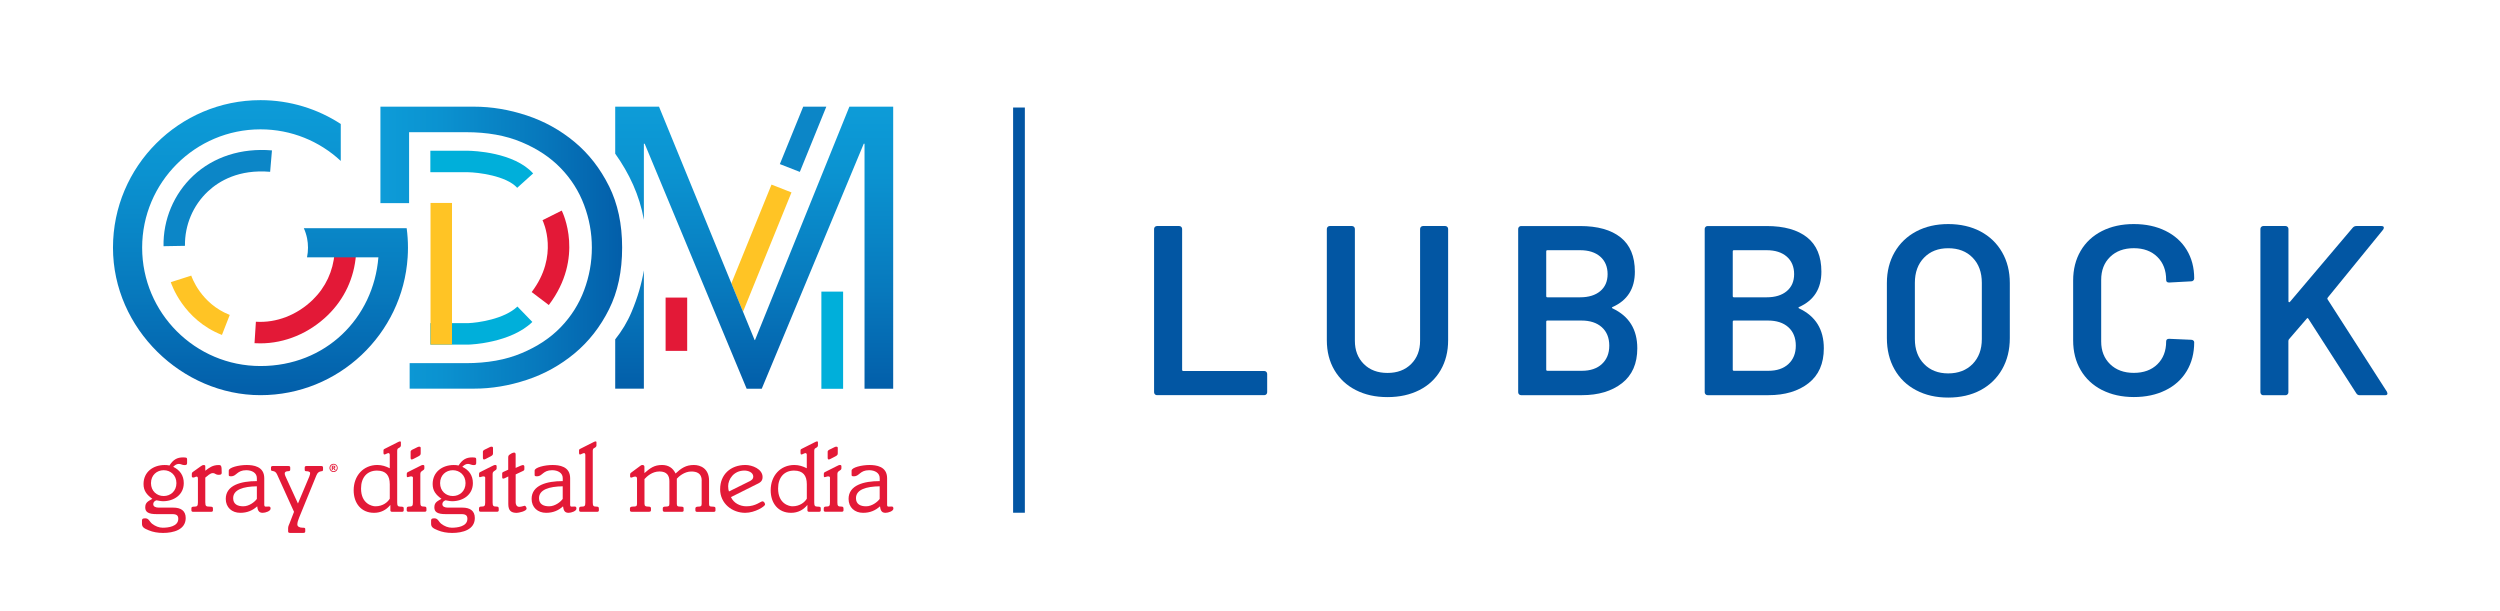 <?xml version="1.0" encoding="UTF-8"?><svg xmlns="http://www.w3.org/2000/svg" xmlns:xlink="http://www.w3.org/1999/xlink" viewBox="0 0 851.22 208.08"><defs><style>.cls-1{fill:url(#New_Gradient_Swatch_1);}.cls-1,.cls-2,.cls-3,.cls-4,.cls-5,.cls-6,.cls-7,.cls-8{stroke-width:0px;}.cls-2{fill:url(#New_Gradient_Swatch_1-3);}.cls-3{fill:url(#New_Gradient_Swatch_1-2);}.cls-9{fill:none;stroke:#0255a3;stroke-miterlimit:10;stroke-width:4px;}.cls-4{fill:#0c86c7;}.cls-5{fill:#e31937;}.cls-6{fill:#ffc425;}.cls-7{fill:#0256a3;}.cls-8{fill:#00afda;}</style><linearGradient id="New_Gradient_Swatch_1" x1="88.69" y1="34.1" x2="88.69" y2="134.55" gradientUnits="userSpaceOnUse"><stop offset="0" stop-color="#0d9cd8"/><stop offset=".25" stop-color="#0b92d0"/><stop offset=".65" stop-color="#0779bd"/><stop offset=".99" stop-color="#035faa"/></linearGradient><linearGradient id="New_Gradient_Swatch_1-2" x1="256.79" y1="36.33" x2="256.79" y2="132.34" xlink:href="#New_Gradient_Swatch_1"/><linearGradient id="New_Gradient_Swatch_1-3" x1="129.53" y1="84.34" x2="211.83" y2="84.34" xlink:href="#New_Gradient_Swatch_1"/></defs><g id="Layer_1"><path class="cls-5" d="m59.01,172.84c2.52,0,4.22,1.02,4.22,3.54,0,3.99-4.19,5.08-7.7,5.08-1.84,0-3.47-.31-4.87-.89-1.67-.68-2.32-1.09-2.32-2.28v-1.06c0-.55.27-.75,1.12-.75,1.26,0,1.46,1.19,2.35,1.87,1.06.82,2.35,1.33,3.61,1.33,1.77,0,5.28-.37,5.28-3.03,0-.95-.37-1.6-2.01-1.6h-5.42c-2.76,0-3.82-.72-3.82-2.28,0-1.77,1.06-2.11,2.42-2.93-1.87-1.36-3-2.69-3-5.04,0-4.16,3.34-6.47,7.19-6.47.61,0,1.09.03,1.64.17,1.26-2.01,2.62-2.76,4.6-2.76,1.19,0,1.4.1,1.4.68v1.26c0,.55-.31.68-.89.68-.75,0-1.23-.41-1.91-.41-.89,0-1.43.54-1.94.99,2.32,1.12,3.61,2.96,3.61,5.55,0,3.99-3.37,6.17-7.09,6.17-.78,0-2.04-.31-2.18-.31s-1.12.34-1.12,1.33c0,.82.85,1.16,1.87,1.16h4.94Zm-3.27-3.95c2.32,0,4.33-1.67,4.33-4.39s-2.01-4.4-4.33-4.4-4.33,1.67-4.33,4.4,2.01,4.39,4.33,4.39Z"/><path class="cls-5" d="m69.91,171.1c0,1.23.24,1.4,1.53,1.4.85,0,1.06.14,1.06.58v.68c0,.34-.2.51-.65.51h-6.03c-.44,0-.65-.17-.65-.51v-.68c0-.44.2-.58,1.06-.58s1.16-.24,1.16-1.4v-8.07c0-.58-.14-.75-.48-.75-.31,0-.65.31-1.06.31s-.54-.14-.54-.48v-.78c0-.24.07-.44.41-.68l2.62-1.87c.37-.27.65-.44,1.02-.44s.54.1.54.44v1.5c1.26-.99,2.49-1.94,4.53-1.94.89,0,1.06.17,1.06,2.62,0,.48-.2.71-.99.71-1.23,0-1.09-.58-2.08-.58-.85,0-1.87,1.02-2.52,1.53v8.48Z"/><path class="cls-5" d="m89.98,171.85c0,.41.17.65.41.65.34,0,.75-.03,1.16-.03s.58.2.58.71c0,.85-1.74,1.43-2.69,1.43-1.43,0-1.7-.99-1.87-2.21-1.57,1.43-3.41,2.21-5.76,2.21-2.86,0-4.94-1.84-4.94-4.74,0-4.67,5.18-6.06,10.59-6.06v-1.02c0-1.77-1.67-2.69-3.61-2.69-3.17,0-3.3,2.08-5.14,2.08-.68,0-.82-.14-.82-.44v-1.5c0-1.06,3.41-1.91,6.06-1.91,2.25,0,6.03.41,6.03,4.5v9.03Zm-2.52-6.27c-4.63.07-8.07,1.12-8.07,4.05,0,2.08,1.57,2.76,3.44,2.76,2.04,0,3.95-1.53,4.63-2.52v-4.29Z"/><path class="cls-5" d="m105.35,162.11c.2-.44.24-.75.24-1.06,0-.41-.61-.61-1.33-.61-.37,0-.51-.17-.51-.51v-.75c0-.34.2-.51.65-.51h4.94c.44,0,.65.17.65.51v.78c0,1.02-1.43-.2-2.28,1.94l-5.86,14.34c-.34.85-.61,1.64-.61,2.35,0,.65.68,1.09,1.77,1.09.75,0,.92.07.92.48v.78c0,.34-.2.51-.65.51h-4.53c-.44,0-.65-.17-.65-.51v-1.12c0-.61.31-1.16.48-1.6l1.53-3.95-5.76-12.71c-.78-1.77-2.08-.75-2.08-1.67v-.71c0-.34.2-.51.65-.51h5.25c.44,0,.65.17.65.51v.71c0,.37-.2.55-.75.55-.68,0-1.12.31-1.12.68,0,.51.14.78.31,1.19l4.19,9.13,3.92-9.33Z"/><path class="cls-5" d="m132.71,154.95c0-.48-.2-.68-.44-.68-.34,0-1.09.48-1.36.48s-.34-.24-.34-.51v-.92c0-.2.1-.37.48-.54l4.46-2.25c.24-.1.48-.24.65-.24.24,0,.34.1.34.34v.99c0,.31-.14.54-.34.68l-.61.37c-.2.14-.31.41-.31.75v17.68c0,1.16.27,1.4,1.16,1.4s1.06.14,1.06.58v.68c0,.34-.2.51-.65.51h-3.24c-.44,0-.65-.17-.65-.51v-1.77h-.07c-1.33,1.64-3.2,2.62-5.48,2.62-4.46,0-6.95-3.34-6.95-7.67,0-5.01,3.34-8.62,8.07-8.62,1.5,0,2.9.44,4.22,1.12v-4.5Zm0,9.91c0-2.96-1.29-4.63-4.36-4.63-3.27,0-5.42,2.25-5.42,6.1,0,5.28,3.85,6.06,4.87,6.06,2.66,0,4.26-1.5,4.91-2.59v-4.94Z"/><path class="cls-5" d="m140.62,162.85c0-.44-.14-.65-.65-.65-.41,0-.89.27-1.16.27s-.31-.17-.31-.41v-.75c0-.2.07-.41.34-.55,4.26-2.08,4.67-2.45,5.11-2.45.37,0,.54.14.54.44v.65c0,.34-.1.51-.48.75-.68.44-.89.61-.89,1.29v9.64c0,1.19.24,1.4,1.33,1.4.55,0,.75.17.75.68v.58c0,.34-.2.51-.65.51h-5.42c-.44,0-.65-.17-.65-.51v-.58c0-.51.24-.68.78-.68,1.09,0,1.33-.2,1.33-1.4v-8.25Zm-.82-8.93c0-.48.17-.65,1.23-1.12.89-.44,1.36-.72,1.67-.72.37,0,.54.14.54.41v1.91c0,.61-.37.78-1.46,1.33-.92.48-1.33.72-1.6.72s-.37-.27-.37-.61v-1.91Z"/><path class="cls-5" d="m157.45,172.84c2.52,0,4.22,1.02,4.22,3.54,0,3.99-4.19,5.08-7.7,5.08-1.84,0-3.47-.31-4.87-.89-1.67-.68-2.32-1.09-2.32-2.28v-1.06c0-.55.27-.75,1.12-.75,1.26,0,1.46,1.19,2.35,1.87,1.06.82,2.35,1.33,3.61,1.33,1.77,0,5.28-.37,5.28-3.03,0-.95-.37-1.6-2.01-1.6h-5.42c-2.76,0-3.82-.72-3.82-2.28,0-1.77,1.06-2.11,2.42-2.93-1.87-1.36-3-2.69-3-5.04,0-4.16,3.34-6.47,7.19-6.47.61,0,1.09.03,1.64.17,1.26-2.01,2.62-2.76,4.6-2.76,1.19,0,1.4.1,1.4.68v1.26c0,.55-.31.68-.89.68-.75,0-1.23-.41-1.91-.41-.89,0-1.43.54-1.94.99,2.32,1.12,3.61,2.96,3.61,5.55,0,3.99-3.37,6.17-7.09,6.17-.78,0-2.04-.31-2.18-.31s-1.12.34-1.12,1.33c0,.82.85,1.16,1.87,1.16h4.94Zm-3.27-3.95c2.32,0,4.33-1.67,4.33-4.39s-2.01-4.4-4.33-4.4-4.33,1.67-4.33,4.4,2.01,4.39,4.33,4.39Z"/><path class="cls-5" d="m165.23,162.85c0-.44-.14-.65-.65-.65-.41,0-.89.27-1.16.27s-.31-.17-.31-.41v-.75c0-.2.07-.41.34-.55,4.26-2.08,4.67-2.45,5.11-2.45.37,0,.54.14.54.44v.65c0,.34-.1.51-.48.75-.68.44-.89.61-.89,1.29v9.64c0,1.19.24,1.4,1.33,1.4.55,0,.75.17.75.68v.58c0,.34-.2.51-.65.51h-5.42c-.44,0-.65-.17-.65-.51v-.58c0-.51.24-.68.78-.68,1.09,0,1.33-.2,1.33-1.4v-8.25Zm-.82-8.93c0-.48.17-.65,1.23-1.12.89-.44,1.36-.72,1.67-.72.37,0,.55.14.55.41v1.91c0,.61-.37.78-1.47,1.33-.92.48-1.33.72-1.6.72s-.37-.27-.37-.61v-1.91Z"/><path class="cls-5" d="m173.03,162.24l-.61.31c-.58.27-.78.41-1.09.41-.27,0-.34-.2-.34-.58v-1.16c0-.24.07-.41.48-.58l1.57-.71v-4.09c0-.65.14-.85.65-1.16l.48-.31c.31-.2.75-.27.89-.27.31,0,.51.17.51.65v4.57l1.77-.78c.27-.1.54-.2.65-.2.34,0,.55.17.55.54v.85c0,.27-.14.48-.44.61l-2.52,1.19v9.54c0,.71.34,1.5,1.23,1.5.75,0,1.64-.37,1.84-.37.34,0,.65.68.65.95,0,.92-2.73,1.47-3.37,1.47-1.91,0-2.86-.78-2.86-3v-9.37Z"/><path class="cls-5" d="m194.12,171.85c0,.41.17.65.41.65.34,0,.75-.03,1.16-.03s.58.2.58.71c0,.85-1.74,1.43-2.69,1.43-1.43,0-1.7-.99-1.87-2.21-1.57,1.43-3.41,2.21-5.76,2.21-2.86,0-4.94-1.84-4.94-4.74,0-4.67,5.18-6.06,10.6-6.06v-1.02c0-1.77-1.67-2.69-3.61-2.69-3.17,0-3.3,2.08-5.14,2.08-.68,0-.82-.14-.82-.44v-1.5c0-1.06,3.41-1.91,6.06-1.91,2.25,0,6.03.41,6.03,4.5v9.03Zm-2.52-6.27c-4.63.07-8.07,1.12-8.07,4.05,0,2.08,1.57,2.76,3.44,2.76,2.04,0,3.95-1.53,4.63-2.52v-4.29Z"/><path class="cls-5" d="m199.3,154.95c0-.48-.2-.68-.44-.68-.34,0-1.09.48-1.36.48s-.34-.24-.34-.51v-.92c0-.2.1-.37.48-.54l4.46-2.25c.24-.1.48-.24.65-.24.24,0,.34.1.34.34v.99c0,.31-.14.54-.34.68l-.61.37c-.2.14-.31.41-.31.75v17.68c0,1.19.24,1.4,1.33,1.4.54,0,.75.17.75.68v.58c0,.34-.2.51-.65.51h-5.42c-.44,0-.65-.17-.65-.51v-.58c0-.51.24-.68.78-.68,1.09,0,1.33-.2,1.33-1.4v-16.15Z"/><path class="cls-5" d="m238.93,163.64c0-2.59-1.84-3.1-3.54-3.1-2.42,0-4.33,1.77-4.94,2.45v8.52c0,.82.24.99,1.36.99.78,0,.95.17.95.51v.85c0,.31-.27.41-.65.41h-5.79c-.41,0-.65-.17-.65-.55v-.68c0-.34.24-.55.95-.55,1.06,0,1.3-.17,1.3-.99v-7.67c0-1.87-.85-3.3-3.37-3.3s-4.29,1.7-5.11,2.59v8.38c0,.85.44.99,1.26.99.72,0,.95.17.95.61v.58c0,.41-.17.58-.72.58h-5.79c-.44,0-.65-.17-.65-.51v-.68c0-.37.37-.58.95-.58,1.23,0,1.46-.17,1.46-.99v-8.45c0-.61-.2-.78-.65-.78-.55,0-1.02.34-1.29.34-.31,0-.41-.17-.41-.37v-.61c0-.34.1-.55.41-.75l3.13-2.32c.17-.14.37-.24.65-.24.34,0,.68.17.68.58v2.18c1.94-1.67,3.3-2.76,6-2.76,2.18,0,3.71,1.02,4.6,2.9,1.94-1.81,3.54-2.9,6.23-2.9,2.25,0,5.18,1.19,5.18,5.35v7.84c0,.78.14.99,1.23.99.75,0,.95.17.95.58v.72c0,.31-.17.48-.61.48h-5.62c-.44,0-.61-.17-.61-.55v-.65c0-.37.37-.58.95-.58.95,0,1.19-.17,1.19-.99v-7.87Z"/><path class="cls-5" d="m245.2,166.53c0-4.91,3.51-8.21,8.62-8.21,2.28,0,5.83,1.36,5.83,4.12,0,1.57-1.06,1.98-2.32,2.59l-8.45,4.23c.92,2.04,3.07,3.13,5.28,3.13,3.17,0,4.84-1.7,5.48-1.7.34,0,.85.48.85,1.09s-3.41,2.83-6.75,2.83c-4.39,0-8.55-3.1-8.55-8.07Zm9.88-2.59c.95-.48,1.4-.89,1.4-1.64,0-1.5-1.77-2.08-3-2.08-3.68,0-5.55,3-5.55,5.31,0,.78.1,1.4.27,1.81l6.88-3.41Z"/><path class="cls-5" d="m274.71,154.95c0-.48-.2-.68-.44-.68-.34,0-1.09.48-1.36.48s-.34-.24-.34-.51v-.92c0-.2.1-.37.48-.54l4.46-2.25c.24-.1.48-.24.65-.24.24,0,.34.1.34.34v.99c0,.31-.14.54-.34.68l-.61.37c-.2.14-.31.41-.31.75v17.68c0,1.16.27,1.4,1.16,1.4s1.06.14,1.06.58v.68c0,.34-.2.51-.65.51h-3.24c-.44,0-.65-.17-.65-.51v-1.77h-.07c-1.33,1.64-3.2,2.62-5.49,2.62-4.46,0-6.95-3.34-6.95-7.67,0-5.01,3.34-8.62,8.07-8.62,1.5,0,2.9.44,4.22,1.12v-4.5Zm0,9.91c0-2.96-1.29-4.63-4.36-4.63-3.27,0-5.42,2.25-5.42,6.1,0,5.28,3.85,6.06,4.87,6.06,2.66,0,4.26-1.5,4.91-2.59v-4.94Z"/><path class="cls-5" d="m282.62,162.85c0-.44-.14-.65-.65-.65-.41,0-.89.27-1.16.27s-.31-.17-.31-.41v-.75c0-.2.07-.41.34-.55,4.26-2.08,4.67-2.45,5.11-2.45.37,0,.54.14.54.44v.65c0,.34-.1.51-.48.75-.68.44-.89.61-.89,1.29v9.64c0,1.19.24,1.4,1.33,1.4.55,0,.75.17.75.68v.58c0,.34-.2.51-.65.51h-5.42c-.44,0-.65-.17-.65-.51v-.58c0-.51.24-.68.78-.68,1.09,0,1.33-.2,1.33-1.4v-8.25Zm-.82-8.93c0-.48.17-.65,1.23-1.12.89-.44,1.36-.72,1.67-.72.37,0,.55.14.55.41v1.91c0,.61-.37.78-1.47,1.33-.92.48-1.33.72-1.6.72s-.37-.27-.37-.61v-1.91Z"/><path class="cls-5" d="m302.04,171.85c0,.41.17.65.41.65.34,0,.75-.03,1.16-.03s.58.2.58.71c0,.85-1.74,1.43-2.69,1.43-1.43,0-1.7-.99-1.87-2.21-1.57,1.43-3.41,2.21-5.76,2.21-2.86,0-4.94-1.84-4.94-4.74,0-4.67,5.18-6.06,10.6-6.06v-1.02c0-1.77-1.67-2.69-3.61-2.69-3.17,0-3.3,2.08-5.14,2.08-.68,0-.82-.14-.82-.44v-1.5c0-1.06,3.41-1.91,6.06-1.91,2.25,0,6.03.41,6.03,4.5v9.03Zm-2.52-6.27c-4.63.07-8.07,1.12-8.07,4.05,0,2.08,1.57,2.76,3.44,2.76,2.04,0,3.95-1.53,4.63-2.52v-4.29Z"/><path class="cls-5" d="m113.59,157.92c.23,0,.46.06.68.18.22.12.39.29.52.51.13.22.19.46.19.71,0,.39-.14.71-.41.99-.27.27-.6.41-.99.41s-.71-.14-.99-.41c-.27-.27-.41-.6-.41-.99,0-.25.06-.48.19-.71.04-.07.09-.14.14-.2.05-.06.11-.12.17-.17.06-.05.13-.1.21-.14.11-.06.22-.1.33-.13.11-.03.23-.04.35-.04Zm0,.27c-.31,0-.57.11-.79.33-.22.22-.33.48-.33.8s.11.57.33.79c.22.22.49.33.79.33s.57-.11.79-.33c.22-.22.33-.49.33-.79,0-.2-.05-.39-.15-.57-.1-.18-.24-.31-.42-.41-.18-.1-.36-.15-.56-.15Zm-.27,1.87h-.34v-1.49h.48c.19,0,.33.01.42.03.09.02.16.07.22.14.05.07.08.15.08.25,0,.22-.13.36-.4.42.09.03.2.14.31.34,0,0,.01.02.02.04s.04.07.07.13l.09.15h-.41l-.06-.12c-.12-.24-.21-.38-.26-.42-.05-.04-.11-.06-.17-.06-.02,0-.04,0-.06,0v.6Zm0-1.24v.39h.14c.14,0,.24-.02.29-.05.05-.03.08-.08.08-.15,0-.05-.02-.1-.06-.14-.04-.04-.14-.06-.31-.06h-.15Z"/><path class="cls-6" d="m75.57,114.04c-13.23-5.17-17.25-17.45-17.42-17.97l6.97-2.21-3.48,1.1,3.48-1.12c.13.39,3.22,9.52,13.11,13.39l-2.66,6.81Z"/><path class="cls-4" d="m55.68,83.82c-.16-9.08,3.53-17.83,10.13-24,6.88-6.43,16.38-9.49,26.79-8.61l-.62,7.29c-10.65-.91-17.4,3.13-21.18,6.67-5.09,4.76-7.94,11.52-7.82,18.53l-7.31.13Z"/><path class="cls-5" d="m88.62,116.91c-.65,0-1.3-.02-1.96-.06l.47-7.3c6.97.45,14.02-2.28,19.37-7.48,4.37-4.26,6.93-9.75,7.42-15.9l7.29.57c-.62,7.94-3.94,15.06-9.6,20.57-6.33,6.16-14.61,9.6-22.98,9.6Z"/><path class="cls-1" d="m138.91,84.32c0,1.1-.04,2.19-.11,3.28-1.69,26.16-23.52,46.95-50.11,46.95s-50.22-22.54-50.22-50.23,22.53-50.22,50.22-50.22c10.08,0,19.49,2.99,27.34,8.12v12.58c-7.18-6.69-16.79-10.76-27.34-10.76-22.21,0-40.29,18.07-40.29,40.29s18.07,40.3,40.29,40.3,38.48-16.33,40.15-37.02h-24.3c.21-1.06.33-2.16.33-3.28s-.11-2.12-.3-3.13c-.24-1.22-.62-2.39-1.12-3.5h35.02c.29,2.17.44,4.39.44,6.63Z"/><rect class="cls-8" x="279.67" y="99.29" width="7.4" height="33.09"/><rect class="cls-5" x="226.63" y="101.32" width="7.35" height="18.15"/><polygon class="cls-6" points="269.49 65.52 252.98 106.16 249.02 96.49 262.69 62.85 269.49 65.52"/><polygon class="cls-4" points="281.35 36.33 272.33 58.53 265.53 55.87 273.48 36.33 281.35 36.33"/><path class="cls-3" d="m219.23,92.07v40.27h-9.76v-16.79c2.22-2.78,4.13-5.89,5.59-9.38,2.06-4.9,3.41-9.6,4.17-14.1Zm69.97-55.74l-32.13,79.46h-.13l-3.95-9.64-3.96-9.66-24.64-60.16h-14.92v15.99c4.75,6.67,8.3,14.16,9.76,22.51v-25.88h.28l34.71,83.4h5.15l34.72-83.4h.27v83.4h9.76V36.33h-14.92Z"/><path class="cls-8" d="m176.1,63.95c-3.76-4.17-13.54-5.26-16.67-5.31h-12.9v-7.31h12.97c1.62.03,15.48.47,22.03,7.72l-5.43,4.9Z"/><path class="cls-8" d="m146.53,117.33v-7.31h12.97c3.04-.11,12.21-1.34,16.67-5.65l5.09,5.25c-7.41,7.18-21.07,7.7-21.64,7.71h-13.08Z"/><rect class="cls-6" x="146.59" y="69.1" width="7.31" height="48.22"/><path class="cls-5" d="m186.86,103.86l-5.83-4.42c9.42-12.42,3.93-23.98,3.69-24.46l6.54-3.28c.33.65,7.84,16-4.4,32.16Z"/><path class="cls-2" d="m207.36,63.38c-2.99-6.01-6.9-11.03-11.73-15.05-4.84-4.02-10.26-7.03-16.27-9.02-6.01-1.99-12-2.99-17.96-2.99h-31.87v32.84h9.76v-24.15h19.39c7.23,0,13.54,1.12,18.91,3.39,5.39,2.25,9.83,5.22,13.36,8.88,3.53,3.66,6.18,7.84,7.93,12.54,1.77,4.7,2.64,9.54,2.64,14.5s-.88,9.82-2.64,14.51c-1.75,4.7-4.4,8.88-7.93,12.55-3.52,3.66-7.97,6.62-13.36,8.87-5.37,2.27-11.69,3.4-18.91,3.4h-19.2v8.68h21.92c5.96,0,11.95-1,17.96-2.99,6.01-1.99,11.43-5,16.27-9.02,4.84-4.02,8.75-9.02,11.73-14.99,2.99-5.96,4.47-12.97,4.47-21.02s-1.49-14.93-4.47-20.95Z"/></g><g id="Layer_6"><path class="cls-7" d="m393.24,134.26c-.19-.19-.29-.42-.29-.7v-55.61c0-.27.09-.51.29-.7.19-.19.42-.29.7-.29h7.57c.27,0,.51.1.7.29.19.19.29.42.29.7v47.96c0,.27.14.41.41.41h27.56c.27,0,.51.1.7.29.19.19.29.42.29.7v6.25c0,.28-.1.51-.29.7-.19.19-.42.29-.7.29h-36.53c-.28,0-.51-.09-.7-.29Z"/><path class="cls-7" d="m461.64,132.82c-3.13-1.59-5.55-3.85-7.28-6.79-1.73-2.93-2.59-6.32-2.59-10.16v-37.92c0-.27.1-.51.29-.7.19-.19.42-.29.7-.29h7.57c.27,0,.51.1.7.29s.29.42.29.7v38.09c0,3.24,1.01,5.87,3.04,7.9,2.03,2.03,4.72,3.04,8.06,3.04s6.03-1.01,8.06-3.04,3.04-4.66,3.04-7.9v-38.09c0-.27.1-.51.29-.7.19-.19.42-.29.7-.29h7.57c.27,0,.51.1.7.29.19.19.29.42.29.7v37.92c0,3.84-.85,7.23-2.55,10.16-1.7,2.93-4.11,5.2-7.24,6.79-3.13,1.59-6.75,2.39-10.86,2.39s-7.65-.79-10.78-2.39Z"/><path class="cls-7" d="m549.09,105.02c5.59,2.63,8.39,7.16,8.39,13.57,0,5.21-1.74,9.17-5.22,11.89-3.48,2.71-8.02,4.07-13.62,4.07h-20.73c-.28,0-.51-.09-.7-.29-.19-.19-.29-.42-.29-.7v-55.61c0-.27.09-.51.29-.7.19-.19.42-.29.7-.29h20.07c5.98,0,10.58,1.29,13.82,3.87,3.24,2.58,4.85,6.47,4.85,11.68,0,5.76-2.52,9.76-7.57,12.01-.33.17-.33.33,0,.49Zm-22.62-19.42v15.22c0,.28.14.41.41.41h11.11c2.91,0,5.2-.7,6.87-2.1,1.67-1.4,2.51-3.33,2.51-5.8s-.84-4.51-2.51-5.96c-1.67-1.45-3.96-2.18-6.87-2.18h-11.11c-.28,0-.41.14-.41.41Zm18.96,38.34c1.67-1.54,2.51-3.62,2.51-6.25s-.85-4.78-2.55-6.29c-1.7-1.51-4-2.26-6.91-2.26h-11.6c-.28,0-.41.14-.41.41v16.29c0,.27.14.41.41.41h11.76c2.85,0,5.11-.77,6.79-2.3Z"/><path class="cls-7" d="m612.6,105.02c5.59,2.63,8.39,7.16,8.39,13.57,0,5.21-1.74,9.17-5.22,11.89-3.48,2.71-8.02,4.07-13.62,4.07h-20.73c-.28,0-.51-.09-.7-.29-.19-.19-.29-.42-.29-.7v-55.61c0-.27.09-.51.29-.7.19-.19.42-.29.7-.29h20.07c5.98,0,10.58,1.29,13.82,3.87,3.24,2.58,4.85,6.47,4.85,11.68,0,5.76-2.52,9.76-7.57,12.01-.33.17-.33.33,0,.49Zm-22.62-19.42v15.22c0,.28.14.41.41.41h11.11c2.91,0,5.2-.7,6.87-2.1,1.67-1.4,2.51-3.33,2.51-5.8s-.84-4.51-2.51-5.96c-1.67-1.45-3.96-2.18-6.87-2.18h-11.11c-.28,0-.41.14-.41.41Zm18.96,38.34c1.67-1.54,2.51-3.62,2.51-6.25s-.85-4.78-2.55-6.29c-1.7-1.51-4-2.26-6.91-2.26h-11.6c-.28,0-.41.14-.41.41v16.29c0,.27.14.41.41.41h11.76c2.85,0,5.11-.77,6.79-2.3Z"/><path class="cls-7" d="m652.41,132.86c-3.18-1.67-5.63-4.04-7.36-7.12-1.73-3.07-2.59-6.61-2.59-10.61v-18.76c0-3.95.88-7.44,2.63-10.49,1.75-3.04,4.21-5.4,7.36-7.08,3.15-1.67,6.79-2.51,10.9-2.51s7.83.84,10.98,2.51c3.15,1.67,5.61,4.03,7.36,7.08,1.75,3.04,2.63,6.54,2.63,10.49v18.76c0,4-.88,7.54-2.63,10.61-1.76,3.07-4.21,5.44-7.36,7.12-3.15,1.67-6.81,2.51-10.98,2.51s-7.76-.83-10.94-2.51Zm19.25-8.93c2.08-2.14,3.13-4.96,3.13-8.47v-19.17c0-3.56-1.04-6.42-3.13-8.56-2.08-2.14-4.85-3.21-8.31-3.21s-6.14,1.07-8.23,3.21c-2.08,2.14-3.13,4.99-3.13,8.56v19.17c0,3.51,1.04,6.33,3.13,8.47,2.08,2.14,4.83,3.21,8.23,3.21s6.22-1.07,8.31-3.21Z"/><path class="cls-7" d="m715.67,132.78c-3.13-1.62-5.54-3.88-7.24-6.79-1.7-2.91-2.55-6.28-2.55-10.12v-20.32c0-3.84.85-7.21,2.55-10.12,1.7-2.91,4.11-5.15,7.24-6.75,3.13-1.59,6.75-2.39,10.86-2.39s7.65.77,10.78,2.3c3.13,1.54,5.54,3.7,7.24,6.5,1.7,2.8,2.55,6.03,2.55,9.71,0,.28-.1.51-.29.7s-.42.29-.7.29l-7.57.41c-.66,0-.99-.3-.99-.91,0-3.24-1-5.84-3-7.82-2-1.97-4.68-2.96-8.02-2.96s-6.03.99-8.06,2.96c-2.03,1.97-3.04,4.58-3.04,7.82v20.98c0,3.18,1.01,5.76,3.04,7.73s4.72,2.96,8.06,2.96,6.02-.97,8.02-2.92c2-1.95,3-4.54,3-7.77,0-.6.33-.91.99-.91l7.57.33c.27,0,.51.08.7.25.19.16.29.36.29.58,0,3.73-.85,7.01-2.55,9.83-1.7,2.83-4.11,5.01-7.24,6.54-3.13,1.54-6.72,2.3-10.78,2.3s-7.73-.81-10.86-2.43Z"/><path class="cls-7" d="m769.93,134.26c-.19-.19-.29-.42-.29-.7v-55.61c0-.27.09-.51.29-.7.19-.19.42-.29.7-.29h7.57c.27,0,.51.1.7.29.19.19.29.42.29.7v24.6c0,.17.05.28.16.33.11.06.22.03.33-.08l21.39-25.26c.33-.38.74-.58,1.23-.58h8.55c.55,0,.82.19.82.58,0,.17-.08.38-.25.66l-18.84,23.12c-.17.22-.19.41-.08.58l20.24,31.51c.11.33.16.52.16.58,0,.38-.28.58-.82.58h-8.64c-.49,0-.88-.22-1.15-.66l-16.29-25.34c-.22-.33-.41-.36-.58-.08l-6.09,7.07c-.11.22-.16.41-.16.58v17.44c0,.28-.1.51-.29.7s-.43.29-.7.29h-7.57c-.28,0-.51-.09-.7-.29Z"/><line class="cls-9" x1="346.95" y1="36.61" x2="346.95" y2="174.58"/></g></svg>